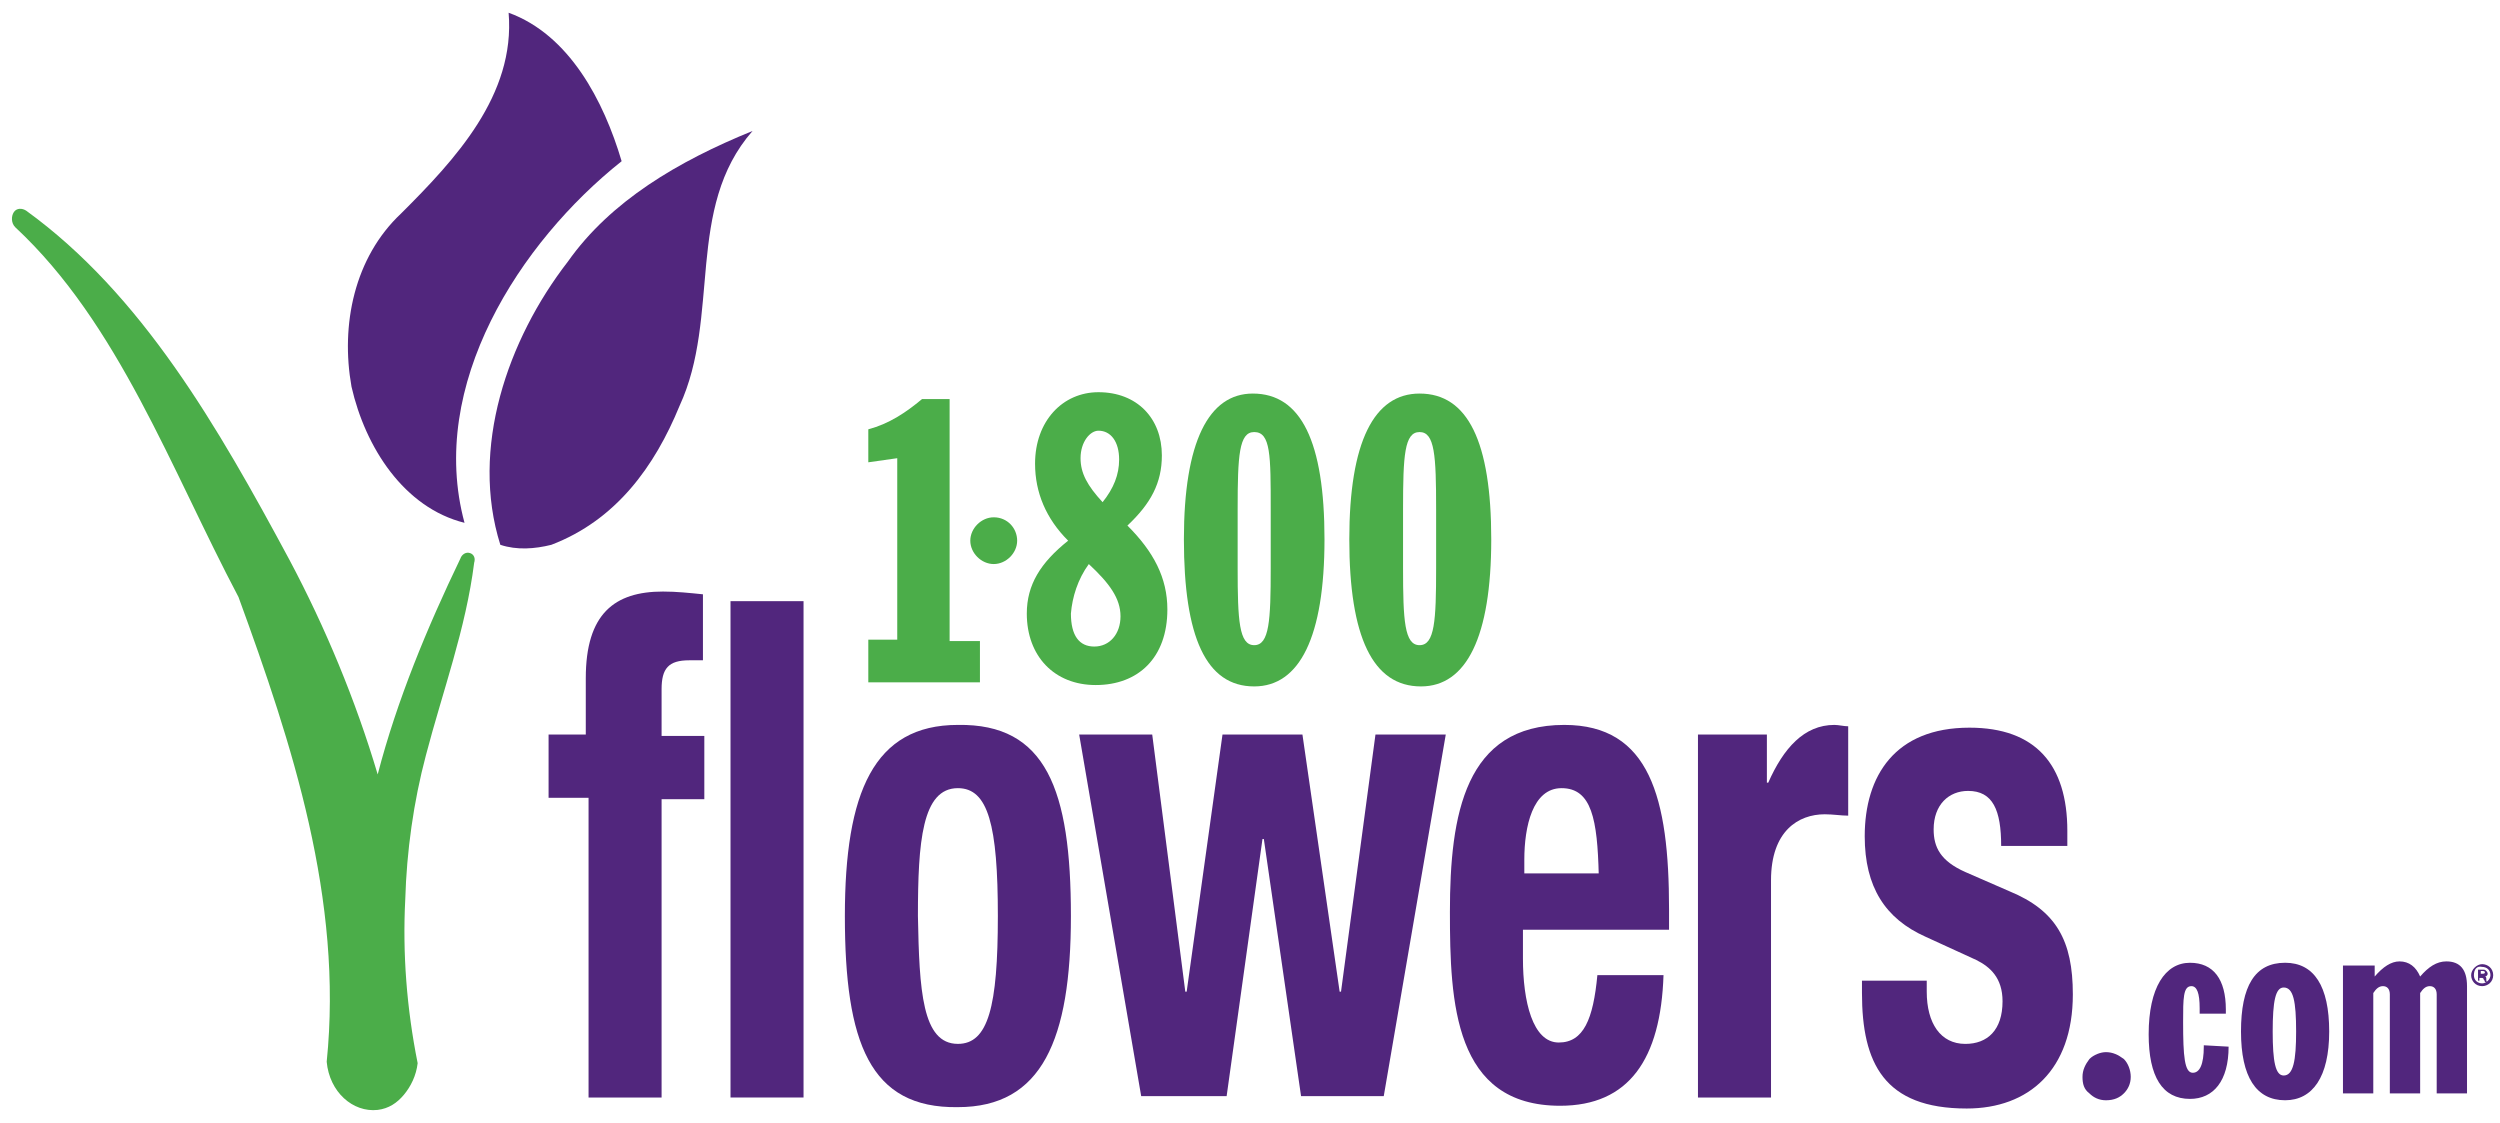 <svg width="118" height="53" viewBox="0 0 118 53" fill="none" xmlns="http://www.w3.org/2000/svg">
<g clip-path="url(#clip0_627_46653)">
<path d="M40.919 30.193H42.35V21.627L40.984 21.821V20.264C41.96 20.004 42.74 19.485 43.521 18.836H44.822V30.258H46.253V32.205H40.984V30.193H40.919V30.193Z" fill="#4BAD49"/>
<path d="M51.392 26.624C52.368 27.532 52.888 28.246 52.888 29.09C52.888 29.933 52.368 30.517 51.652 30.517C50.937 30.517 50.547 29.998 50.547 28.96C50.611 28.181 50.872 27.337 51.392 26.624ZM52.042 23.703C51.327 22.925 51.002 22.341 51.002 21.627C51.002 20.848 51.457 20.329 51.847 20.329C52.433 20.329 52.823 20.848 52.823 21.692C52.823 22.405 52.563 23.054 52.042 23.703ZM50.416 25.52C49.116 26.559 48.465 27.597 48.465 28.96C48.465 30.972 49.766 32.334 51.717 32.334C53.734 32.334 55.1 31.037 55.1 28.765C55.1 27.273 54.45 26.04 53.214 24.807C54.319 23.768 54.84 22.795 54.84 21.497C54.84 19.745 53.669 18.512 51.847 18.512C50.156 18.512 48.855 19.875 48.855 21.886C48.855 23.249 49.376 24.482 50.416 25.52Z" fill="#4BAD49"/>
<path d="M58.417 25.39C58.417 24.871 58.417 24.417 58.417 24.027C58.417 21.497 58.483 20.393 59.198 20.393C59.978 20.393 59.978 21.497 59.978 24.027C59.978 24.417 59.978 24.871 59.978 25.39C59.978 25.909 59.978 26.364 59.978 26.818C59.978 29.284 59.914 30.452 59.198 30.452C58.483 30.452 58.417 29.284 58.417 26.818C58.417 26.364 58.417 25.909 58.417 25.39ZM55.88 25.455C55.88 30.063 56.921 32.399 59.198 32.399C61.345 32.399 62.516 30.063 62.516 25.455C62.516 20.848 61.41 18.576 59.133 18.576C57.051 18.576 55.88 20.848 55.88 25.455Z" fill="#4BAD49"/>
<path d="M66.224 25.39C66.224 24.871 66.224 24.417 66.224 24.027C66.224 21.497 66.289 20.393 67.004 20.393C67.72 20.393 67.785 21.497 67.785 24.027C67.785 24.417 67.785 24.871 67.785 25.39C67.785 25.909 67.785 26.364 67.785 26.818C67.785 29.284 67.72 30.452 67.004 30.452C66.289 30.452 66.224 29.284 66.224 26.818C66.224 26.364 66.224 25.909 66.224 25.39ZM63.687 25.455C63.687 30.063 64.793 32.399 67.069 32.399C69.216 32.399 70.387 30.063 70.387 25.455C70.387 20.848 69.281 18.576 67.004 18.576C64.857 18.576 63.687 20.848 63.687 25.455Z" fill="#4BAD49"/>
<path d="M48.01 25.52C48.01 26.104 47.49 26.623 46.904 26.623C46.319 26.623 45.798 26.104 45.798 25.52C45.798 24.936 46.319 24.417 46.904 24.417C47.555 24.417 48.01 24.936 48.01 25.52Z" fill="#4BAD49"/>
<path d="M32.073 19.161C30.902 22.016 29.08 24.547 26.023 25.715C25.243 25.91 24.397 25.975 23.616 25.715C22.185 21.172 23.942 16.046 26.804 12.347C28.82 9.491 32.008 7.609 35.52 6.182C32.333 9.816 34.024 14.943 32.073 19.161Z" fill="#51267D"/>
<path d="M29.341 7.609C24.527 11.438 20.169 18.187 21.925 24.677C19.063 23.963 17.241 21.108 16.591 18.252C16.07 15.332 16.721 12.152 18.933 10.075C21.47 7.544 24.332 4.494 24.007 0.601C26.869 1.639 28.495 4.754 29.341 7.609Z" fill="#51267D"/>
<path d="M27.649 37.655H25.893V34.67H27.649V32.01C27.649 28.959 29.015 27.921 31.292 27.921C31.943 27.921 32.528 27.986 33.179 28.051V31.166C32.984 31.166 32.723 31.166 32.528 31.166C31.552 31.166 31.227 31.555 31.227 32.529V34.735H33.244V37.721H31.227V51.803H27.78V37.655H27.649Z" fill="#51267D"/>
<path d="M34.48 28.375H37.927V51.802H34.48V28.375Z" fill="#51267D"/>
<path d="M45.212 34.216C49.376 34.151 50.547 37.266 50.547 43.236C50.547 49.077 49.181 52.257 45.212 52.257C41.049 52.322 39.878 49.207 39.878 43.236C39.878 37.395 41.244 34.216 45.212 34.216ZM45.212 49.271C46.644 49.271 47.099 47.519 47.099 43.236C47.099 38.953 46.644 37.201 45.212 37.201C43.521 37.201 43.326 39.732 43.326 43.236C43.391 46.74 43.521 49.271 45.212 49.271Z" fill="#51267D"/>
<path d="M50.937 34.67H54.385L55.946 46.806H56.011L57.702 34.67H61.475L63.231 46.806H63.296L64.922 34.67H68.24L65.313 51.738H61.41L59.653 39.602H59.589L57.897 51.738H53.864L50.937 34.67Z" fill="#51267D"/>
<path d="M71.883 43.885V45.248C71.883 47.26 72.338 49.207 73.574 49.207C74.746 49.207 75.201 48.103 75.396 46.027H78.518C78.388 49.985 76.892 52.192 73.639 52.192C68.631 52.192 68.436 47.325 68.436 43.042C68.436 38.434 69.151 34.216 73.835 34.216C77.868 34.216 78.779 37.655 78.779 42.912V43.885H71.883ZM75.461 41.289C75.396 38.694 75.136 37.201 73.705 37.201C72.338 37.201 71.948 39.018 71.948 40.576V41.224H75.461V41.289Z" fill="#51267D"/>
<path d="M80.079 34.67H83.397V36.941H83.462C84.177 35.319 85.153 34.216 86.584 34.216C86.779 34.216 87.04 34.281 87.235 34.281V38.499C86.91 38.499 86.519 38.434 86.129 38.434C84.893 38.434 83.592 39.213 83.592 41.549V51.802H80.144V34.67H80.079Z" fill="#51267D"/>
<path d="M90.942 46.221V46.806C90.942 48.298 91.593 49.272 92.764 49.272C93.805 49.272 94.52 48.623 94.52 47.26C94.52 46.157 93.935 45.638 93.284 45.313L90.877 44.21C88.991 43.366 88.015 41.873 88.015 39.472C88.015 36.617 89.446 34.346 92.959 34.346C96.082 34.346 97.578 36.098 97.578 39.213V39.927H94.455C94.455 38.239 94.065 37.331 92.894 37.331C91.984 37.331 91.268 37.98 91.268 39.148C91.268 39.992 91.593 40.64 92.764 41.16L94.846 42.068C97.057 42.977 97.838 44.404 97.838 46.935C97.838 50.505 95.756 52.322 92.829 52.322C88.926 52.322 87.885 50.18 87.885 46.87V46.286H90.942V46.221Z" fill="#51267D"/>
<path d="M98.294 50.829C98.294 50.505 98.425 50.245 98.62 49.986C98.815 49.791 99.14 49.661 99.4 49.661C99.725 49.661 99.986 49.791 100.246 49.986C100.441 50.18 100.571 50.505 100.571 50.829C100.571 51.154 100.441 51.413 100.246 51.608C100.051 51.803 99.79 51.933 99.4 51.933C99.075 51.933 98.815 51.803 98.62 51.608C98.359 51.413 98.294 51.154 98.294 50.829Z" fill="#51267D"/>
<path d="M103.368 51.868C102.068 51.868 101.417 50.83 101.417 48.818C101.417 46.611 102.198 45.443 103.368 45.443C104.474 45.443 105.06 46.222 105.06 47.65C105.06 47.715 105.06 47.78 105.06 47.844H103.824C103.824 47.715 103.824 47.65 103.824 47.585C103.824 46.871 103.694 46.546 103.434 46.546C103.043 46.546 103.043 47.13 103.043 48.234C103.043 49.856 103.108 50.635 103.499 50.635C103.824 50.635 104.019 50.246 104.019 49.402V49.337L105.19 49.402C105.19 51.024 104.474 51.868 103.368 51.868Z" fill="#51267D"/>
<path d="M107.791 46.61C108.247 46.61 108.377 47.259 108.377 48.687C108.377 50.05 108.247 50.764 107.791 50.764C107.401 50.764 107.271 50.115 107.271 48.687C107.271 47.259 107.401 46.61 107.791 46.61ZM105.775 48.687C105.775 50.829 106.49 51.932 107.857 51.932C109.157 51.932 109.938 50.829 109.938 48.687C109.938 46.545 109.222 45.442 107.857 45.442C106.425 45.443 105.775 46.545 105.775 48.687Z" fill="#51267D"/>
<path d="M110.654 45.573H112.085V46.092C112.475 45.637 112.865 45.378 113.256 45.378C113.711 45.378 114.036 45.637 114.231 46.092C114.622 45.637 115.012 45.378 115.467 45.378C116.118 45.378 116.443 45.767 116.443 46.546V51.608H115.012V46.935C115.012 46.676 114.882 46.546 114.687 46.546C114.492 46.546 114.362 46.676 114.231 46.871V51.608H112.8V46.935C112.8 46.676 112.67 46.546 112.475 46.546C112.28 46.546 112.15 46.676 112.019 46.871V51.608H110.588V45.573H110.654Z" fill="#51267D"/>
<path d="M22.185 26.105C21.99 26.04 21.795 26.17 21.73 26.364C20.169 29.609 18.738 33.049 17.827 36.553C16.786 33.049 15.355 29.609 13.664 26.429C10.281 20.134 6.703 13.905 1.239 9.946C1.044 9.816 0.784 9.816 0.654 10.011C0.524 10.206 0.524 10.53 0.719 10.725C5.598 15.267 8.069 22.146 11.257 28.181C13.794 35.126 16.201 42.459 15.42 50.116C15.55 51.544 16.656 52.517 17.827 52.388C18.347 52.323 18.738 52.063 19.063 51.674C19.388 51.285 19.648 50.765 19.713 50.181C19.193 47.586 18.998 44.99 19.128 42.459C19.193 40.187 19.518 37.851 20.104 35.645C20.884 32.66 21.99 29.674 22.381 26.559C22.445 26.364 22.381 26.17 22.185 26.105Z" fill="#4BAD49"/>
<path d="M117.679 46.027C117.679 46.351 117.419 46.546 117.159 46.546C116.833 46.546 116.638 46.287 116.638 46.027C116.638 45.768 116.898 45.508 117.159 45.508C117.419 45.508 117.679 45.703 117.679 46.027ZM116.768 46.027C116.768 46.287 116.963 46.416 117.159 46.416C117.354 46.416 117.549 46.222 117.549 46.027C117.549 45.768 117.354 45.638 117.159 45.638C116.898 45.573 116.768 45.768 116.768 46.027ZM117.093 46.287H116.963V45.768C117.028 45.768 117.093 45.768 117.158 45.768C117.288 45.768 117.288 45.768 117.354 45.832C117.354 45.832 117.419 45.897 117.419 45.962C117.419 46.027 117.354 46.092 117.288 46.092C117.353 46.092 117.353 46.157 117.353 46.222C117.353 46.287 117.353 46.352 117.419 46.352H117.288C117.288 46.352 117.288 46.287 117.223 46.222C117.223 46.157 117.158 46.157 117.093 46.157H117.028V46.287H117.093V46.287ZM117.093 45.962C117.224 45.962 117.288 45.962 117.288 45.897C117.288 45.832 117.224 45.832 117.158 45.832H117.093V45.962Z" fill="#51267D"/>
</g>
<defs>
<clipPath id="clip0_627_46653">
<rect width="117.169" height="51.919" fill="white" transform="translate(0.536 0.54)"/>
</clipPath>
</defs>
</svg>
